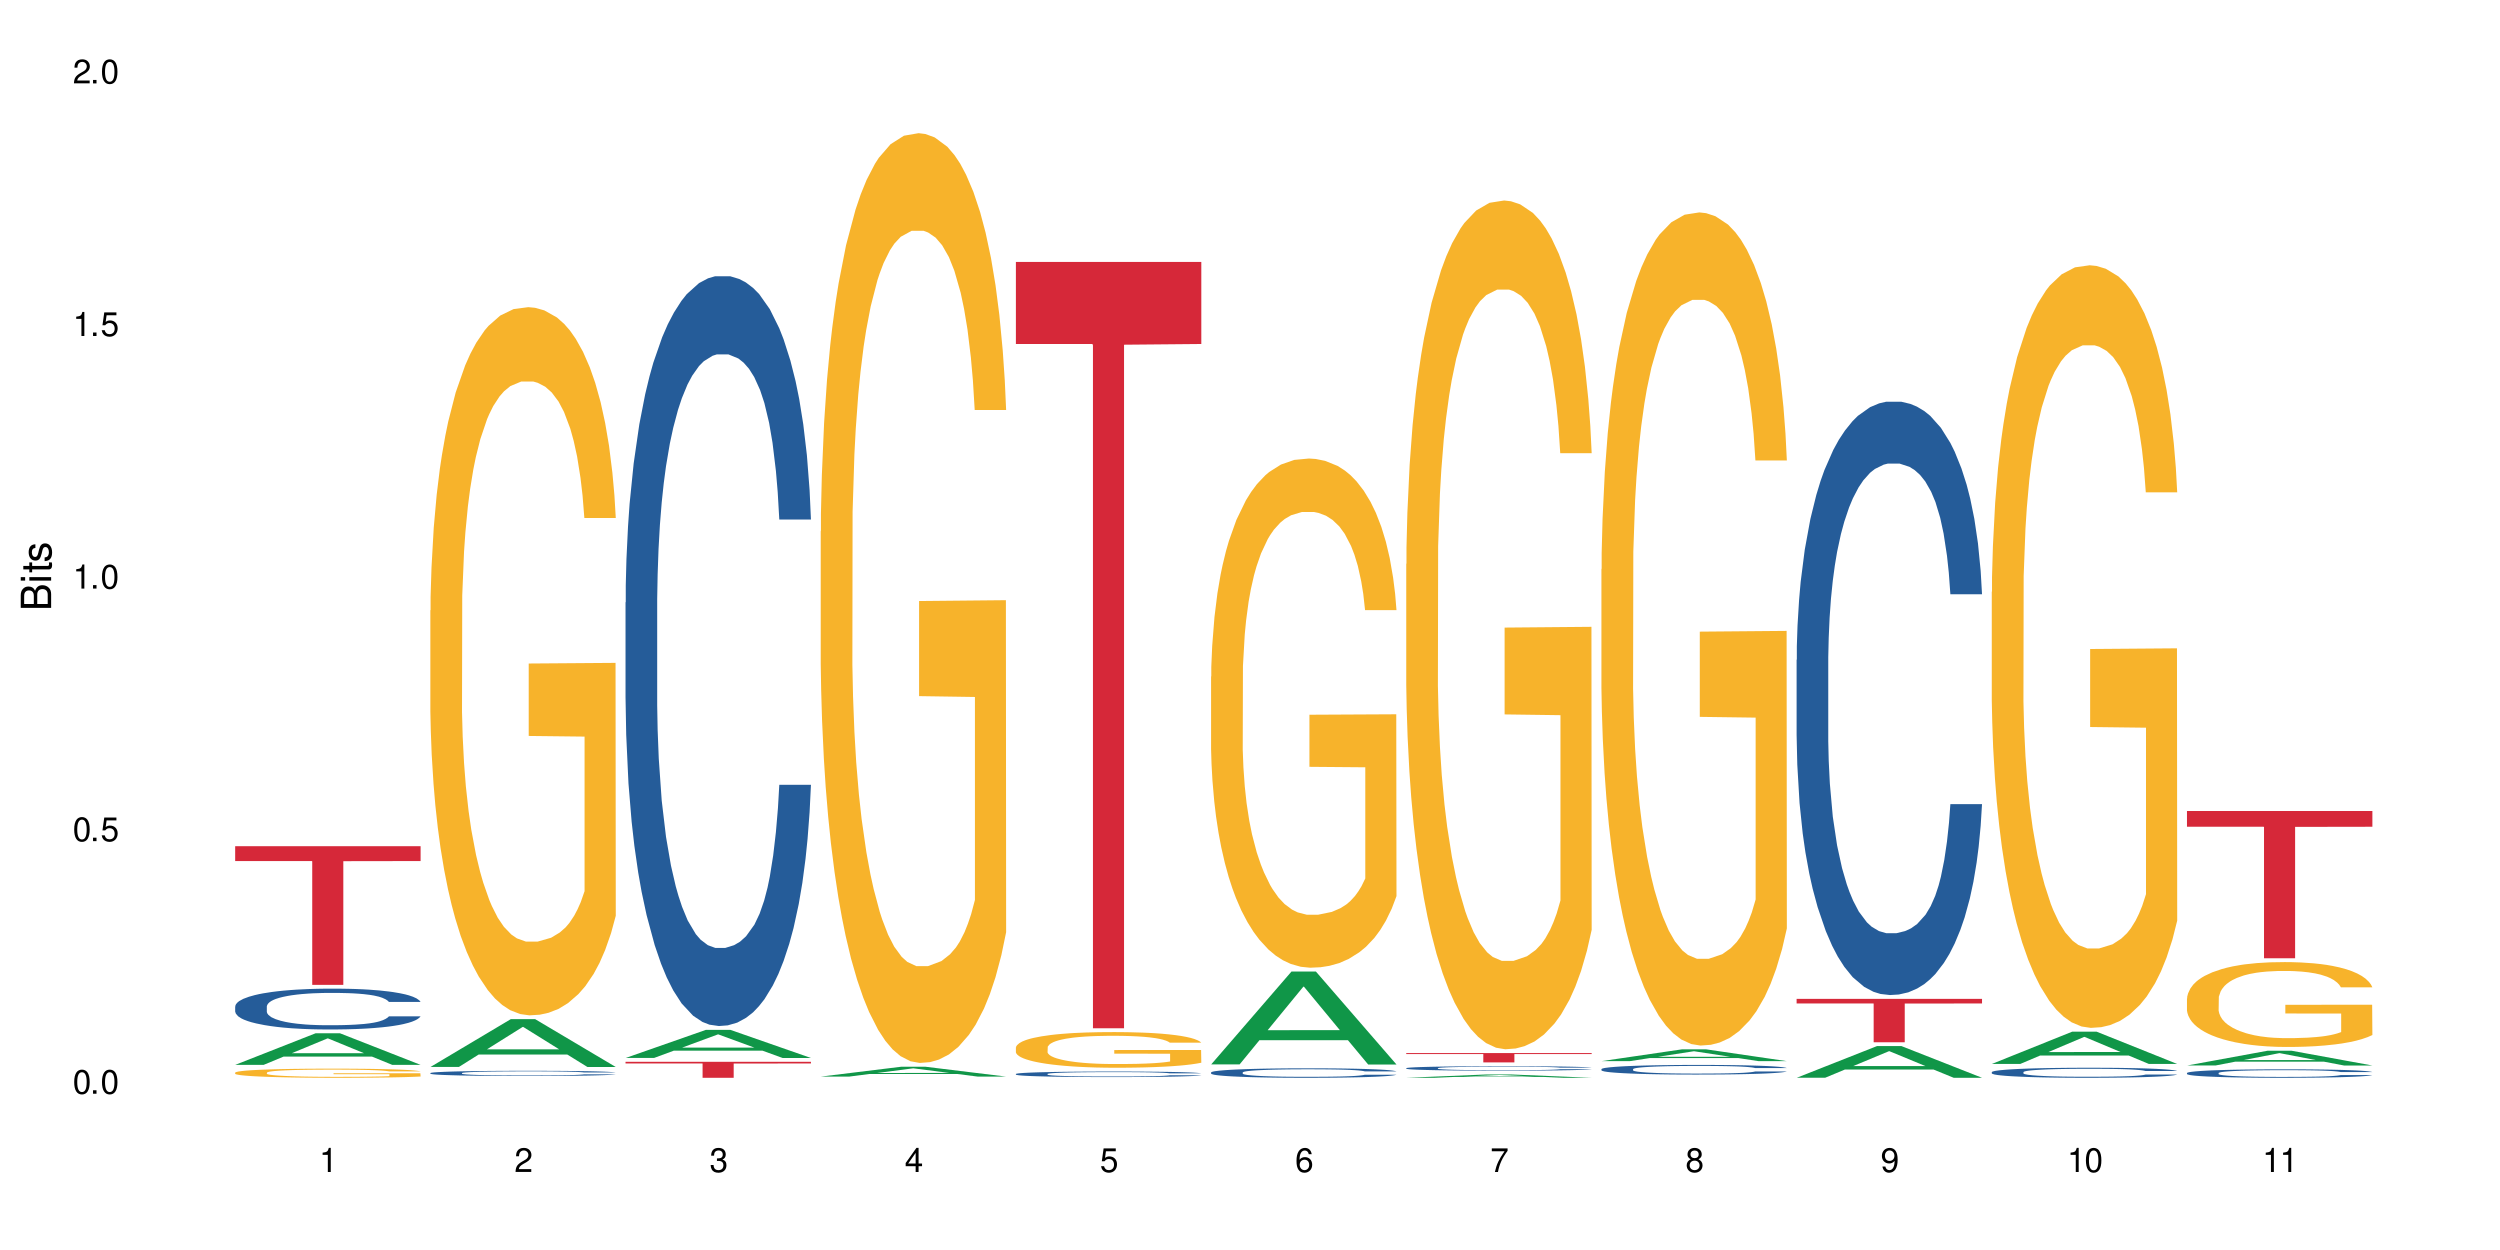 <?xml version="1.0" encoding="UTF-8"?>
<svg xmlns="http://www.w3.org/2000/svg" xmlns:xlink="http://www.w3.org/1999/xlink" width="720" height="360" viewBox="0 0 720 360">
<defs>
<g>
<g id="glyph-0-0">
</g>
<g id="glyph-0-1">
<path d="M 2.641 -6.938 C 2 -6.938 1.422 -6.656 1.078 -6.172 C 0.641 -5.562 0.406 -4.641 0.406 -3.359 C 0.406 -1.016 1.188 0.219 2.641 0.219 C 4.078 0.219 4.859 -1.016 4.859 -3.297 C 4.859 -4.641 4.656 -5.547 4.203 -6.172 C 3.844 -6.656 3.281 -6.938 2.641 -6.938 Z M 2.641 -6.188 C 3.547 -6.188 4 -5.25 4 -3.375 C 4 -1.406 3.562 -0.484 2.625 -0.484 C 1.734 -0.484 1.281 -1.438 1.281 -3.344 C 1.281 -5.25 1.734 -6.188 2.641 -6.188 Z M 2.641 -6.188 "/>
</g>
<g id="glyph-0-2">
<path d="M 1.828 -1 L 0.828 -1 L 0.828 0 L 1.828 0 Z M 1.828 -1 "/>
</g>
<g id="glyph-0-3">
<path d="M 4.562 -6.797 L 1.062 -6.797 L 0.547 -3.094 L 1.328 -3.094 C 1.719 -3.562 2.047 -3.734 2.578 -3.734 C 3.484 -3.734 4.062 -3.109 4.062 -2.094 C 4.062 -1.125 3.484 -0.531 2.578 -0.531 C 1.828 -0.531 1.375 -0.906 1.188 -1.672 L 0.328 -1.672 C 0.453 -1.109 0.547 -0.844 0.75 -0.594 C 1.125 -0.078 1.828 0.219 2.594 0.219 C 3.969 0.219 4.922 -0.781 4.922 -2.219 C 4.922 -3.562 4.031 -4.484 2.719 -4.484 C 2.25 -4.484 1.859 -4.359 1.469 -4.062 L 1.734 -5.969 L 4.562 -5.969 Z M 4.562 -6.797 "/>
</g>
<g id="glyph-0-4">
<path d="M 2.484 -4.938 L 2.484 0 L 3.328 0 L 3.328 -6.938 L 2.766 -6.938 C 2.469 -5.875 2.281 -5.734 0.984 -5.562 L 0.984 -4.938 Z M 2.484 -4.938 "/>
</g>
<g id="glyph-0-5">
<path d="M 4.859 -0.828 L 1.281 -0.828 C 1.359 -1.406 1.672 -1.781 2.5 -2.281 L 3.469 -2.828 C 4.406 -3.344 4.906 -4.062 4.906 -4.906 C 4.906 -5.484 4.672 -6.031 4.266 -6.406 C 3.859 -6.766 3.375 -6.938 2.719 -6.938 C 1.859 -6.938 1.219 -6.625 0.844 -6.031 C 0.609 -5.672 0.5 -5.234 0.484 -4.531 L 1.328 -4.531 C 1.359 -5.016 1.406 -5.281 1.531 -5.516 C 1.75 -5.938 2.188 -6.203 2.703 -6.203 C 3.469 -6.203 4.031 -5.641 4.031 -4.891 C 4.031 -4.344 3.719 -3.859 3.125 -3.516 L 2.234 -3 C 0.812 -2.172 0.406 -1.531 0.328 -0.016 L 4.859 -0.016 Z M 4.859 -0.828 "/>
</g>
<g id="glyph-0-6">
<path d="M 2.125 -3.188 L 2.578 -3.188 C 3.5 -3.188 3.984 -2.766 3.984 -1.922 C 3.984 -1.062 3.469 -0.531 2.594 -0.531 C 1.656 -0.531 1.203 -1 1.156 -2.016 L 0.312 -2.016 C 0.344 -1.453 0.438 -1.094 0.609 -0.781 C 0.953 -0.109 1.625 0.219 2.547 0.219 C 3.953 0.219 4.859 -0.625 4.859 -1.938 C 4.859 -2.828 4.516 -3.297 3.703 -3.594 C 4.344 -3.844 4.656 -4.328 4.656 -5.031 C 4.656 -6.219 3.875 -6.938 2.578 -6.938 C 1.203 -6.938 0.484 -6.172 0.453 -4.703 L 1.297 -4.703 C 1.312 -5.125 1.344 -5.359 1.453 -5.578 C 1.641 -5.969 2.062 -6.203 2.594 -6.203 C 3.344 -6.203 3.797 -5.75 3.797 -5 C 3.797 -4.516 3.609 -4.219 3.25 -4.047 C 3.016 -3.953 2.703 -3.922 2.125 -3.906 Z M 2.125 -3.188 "/>
</g>
<g id="glyph-0-7">
<path d="M 3.141 -1.672 L 3.141 0 L 3.984 0 L 3.984 -1.672 L 4.984 -1.672 L 4.984 -2.438 L 3.984 -2.438 L 3.984 -6.938 L 3.359 -6.938 L 0.266 -2.578 L 0.266 -1.672 Z M 3.141 -2.438 L 1 -2.438 L 3.141 -5.5 Z M 3.141 -2.438 "/>
</g>
<g id="glyph-0-8">
<path d="M 4.781 -5.125 C 4.609 -6.266 3.891 -6.938 2.844 -6.938 C 2.094 -6.938 1.422 -6.578 1.031 -5.953 C 0.594 -5.266 0.406 -4.422 0.406 -3.172 C 0.406 -2 0.578 -1.25 0.984 -0.641 C 1.359 -0.078 1.953 0.219 2.703 0.219 C 3.984 0.219 4.922 -0.75 4.922 -2.094 C 4.922 -3.375 4.062 -4.281 2.844 -4.281 C 2.172 -4.281 1.641 -4.031 1.281 -3.516 C 1.281 -5.234 1.828 -6.188 2.797 -6.188 C 3.391 -6.188 3.797 -5.797 3.938 -5.125 Z M 2.734 -3.531 C 3.547 -3.531 4.062 -2.953 4.062 -2.031 C 4.062 -1.156 3.484 -0.531 2.703 -0.531 C 1.922 -0.531 1.328 -1.188 1.328 -2.078 C 1.328 -2.938 1.906 -3.531 2.734 -3.531 Z M 2.734 -3.531 "/>
</g>
<g id="glyph-0-9">
<path d="M 4.984 -6.797 L 0.438 -6.797 L 0.438 -5.969 L 4.109 -5.969 C 2.5 -3.656 1.828 -2.234 1.328 0 L 2.219 0 C 2.594 -2.172 3.453 -4.047 4.984 -6.094 Z M 4.984 -6.797 "/>
</g>
<g id="glyph-0-10">
<path d="M 3.75 -3.656 C 4.469 -4.094 4.688 -4.438 4.688 -5.078 C 4.688 -6.172 3.844 -6.938 2.641 -6.938 C 1.438 -6.938 0.594 -6.172 0.594 -5.094 C 0.594 -4.438 0.812 -4.094 1.516 -3.656 C 0.734 -3.266 0.359 -2.703 0.359 -1.922 C 0.359 -0.656 1.281 0.219 2.641 0.219 C 3.984 0.219 4.922 -0.656 4.922 -1.922 C 4.922 -2.703 4.531 -3.266 3.75 -3.656 Z M 2.641 -6.188 C 3.359 -6.188 3.812 -5.75 3.812 -5.062 C 3.812 -4.406 3.344 -3.984 2.641 -3.984 C 1.922 -3.984 1.453 -4.406 1.453 -5.078 C 1.453 -5.75 1.922 -6.188 2.641 -6.188 Z M 2.641 -3.266 C 3.484 -3.266 4.062 -2.719 4.062 -1.906 C 4.062 -1.078 3.484 -0.531 2.625 -0.531 C 1.797 -0.531 1.219 -1.094 1.219 -1.906 C 1.219 -2.719 1.781 -3.266 2.641 -3.266 Z M 2.641 -3.266 "/>
</g>
<g id="glyph-0-11">
<path d="M 0.516 -1.578 C 0.672 -0.453 1.406 0.219 2.438 0.219 C 3.188 0.219 3.859 -0.141 4.266 -0.766 C 4.688 -1.453 4.891 -2.297 4.891 -3.547 C 4.891 -4.719 4.703 -5.453 4.312 -6.078 C 3.938 -6.641 3.344 -6.938 2.594 -6.938 C 1.297 -6.938 0.359 -5.969 0.359 -4.625 C 0.359 -3.344 1.234 -2.453 2.453 -2.453 C 3.094 -2.453 3.578 -2.672 4.016 -3.203 C 4 -1.484 3.469 -0.531 2.5 -0.531 C 1.906 -0.531 1.484 -0.906 1.359 -1.578 Z M 2.578 -6.203 C 3.375 -6.203 3.969 -5.531 3.969 -4.641 C 3.969 -3.797 3.391 -3.188 2.547 -3.188 C 1.734 -3.188 1.234 -3.766 1.234 -4.688 C 1.234 -5.562 1.797 -6.203 2.578 -6.203 Z M 2.578 -6.203 "/>
</g>
<g id="glyph-1-0">
</g>
<g id="glyph-1-1">
<path d="M 0 -0.953 L 0 -4.891 C 0 -5.719 -0.234 -6.344 -0.734 -6.797 C -1.188 -7.234 -1.812 -7.469 -2.5 -7.469 C -3.547 -7.469 -4.188 -7 -4.625 -5.875 C -4.984 -6.688 -5.625 -7.094 -6.531 -7.094 C -7.172 -7.094 -7.734 -6.859 -8.141 -6.391 C -8.562 -5.922 -8.75 -5.344 -8.75 -4.5 L -8.75 -0.953 Z M -4.984 -2.062 L -7.766 -2.062 L -7.766 -4.219 C -7.766 -4.844 -7.688 -5.203 -7.453 -5.5 C -7.219 -5.812 -6.859 -5.969 -6.375 -5.969 C -5.891 -5.969 -5.531 -5.812 -5.297 -5.5 C -5.062 -5.203 -4.984 -4.844 -4.984 -4.219 Z M -0.984 -2.062 L -4 -2.062 L -4 -4.781 C -4 -5.766 -3.438 -6.359 -2.484 -6.359 C -1.547 -6.359 -0.984 -5.766 -0.984 -4.781 Z M -0.984 -2.062 "/>
</g>
<g id="glyph-1-2">
<path d="M -6.281 -1.797 L -6.281 -0.797 L 0 -0.797 L 0 -1.797 Z M -8.75 -1.797 L -8.75 -0.797 L -7.484 -0.797 L -7.484 -1.797 Z M -8.75 -1.797 "/>
</g>
<g id="glyph-1-3">
<path d="M -6.281 -3.047 L -6.281 -2.016 L -8.016 -2.016 L -8.016 -1.016 L -6.281 -1.016 L -6.281 -0.172 L -5.469 -0.172 L -5.469 -1.016 L -0.719 -1.016 C -0.078 -1.016 0.281 -1.453 0.281 -2.234 C 0.281 -2.5 0.25 -2.719 0.188 -3.047 L -0.641 -3.047 C -0.609 -2.906 -0.594 -2.766 -0.594 -2.562 C -0.594 -2.141 -0.719 -2.016 -1.156 -2.016 L -5.469 -2.016 L -5.469 -3.047 Z M -6.281 -3.047 "/>
</g>
<g id="glyph-1-4">
<path d="M -4.531 -5.25 C -5.766 -5.25 -6.469 -4.422 -6.469 -2.969 C -6.469 -1.516 -5.719 -0.562 -4.547 -0.562 C -3.562 -0.562 -3.094 -1.062 -2.734 -2.562 L -2.516 -3.484 C -2.344 -4.188 -2.094 -4.469 -1.641 -4.469 C -1.047 -4.469 -0.641 -3.875 -0.641 -3 C -0.641 -2.453 -0.797 -2 -1.062 -1.75 C -1.25 -1.594 -1.422 -1.531 -1.875 -1.469 L -1.875 -0.406 C -0.422 -0.453 0.281 -1.266 0.281 -2.922 C 0.281 -4.5 -0.5 -5.516 -1.719 -5.516 C -2.656 -5.516 -3.172 -4.984 -3.469 -3.734 L -3.703 -2.766 C -3.891 -1.953 -4.156 -1.609 -4.594 -1.609 C -5.188 -1.609 -5.547 -2.125 -5.547 -2.938 C -5.547 -3.75 -5.203 -4.172 -4.531 -4.203 Z M -4.531 -5.25 "/>
</g>
</g>
</defs>
<rect x="-72" y="-36" width="864" height="432" fill="rgb(100%, 100%, 100%)" fill-opacity="1"/>
<path fill-rule="nonzero" fill="rgb(6.275%, 58.824%, 28.235%)" fill-opacity="1" d="M 67.73 306.676 L 67.789 306.664 L 90.895 297.582 L 97.91 297.582 L 121.133 306.684 L 112.973 306.684 L 107.152 304.309 L 81.652 304.309 L 75.945 306.676 L 67.73 306.676 L 84.105 303.324 L 104.816 303.316 L 94.488 299.07 L 94.375 299.062 L 94.262 299.086 L 84.047 303.316 L 84.105 303.324 Z M 67.73 306.676 "/>
<path fill-rule="nonzero" fill="rgb(14.51%, 36.078%, 60%)" fill-opacity="1" d="M 67.73 289.852 L 67.797 289.84 L 67.797 289.582 L 67.992 289.176 L 68.449 288.66 L 68.902 288.305 L 70.074 287.668 L 71.703 287.059 L 73.398 286.586 L 74.633 286.305 L 75.742 286.09 L 78.281 285.691 L 79.91 285.488 L 81.668 285.305 L 83.816 285.125 L 85.379 285.016 L 88.895 284.844 L 91.5 284.77 L 93.52 284.738 L 97.883 284.738 L 100.488 284.781 L 102.375 284.832 L 104.461 284.918 L 106.219 285.016 L 109.281 285.254 L 112.016 285.555 L 113.254 285.727 L 115.207 286.059 L 116.703 286.379 L 117.746 286.66 L 118.918 287.059 L 119.961 287.539 L 120.742 288.09 L 121.133 288.551 L 112.016 288.551 L 111.559 288.121 L 111.039 287.789 L 110.062 287.348 L 109.086 287.035 L 107.715 286.723 L 106.48 286.52 L 104.785 286.316 L 103.289 286.188 L 101.727 286.09 L 100.227 286.027 L 97.363 285.961 L 94.039 285.961 L 92.805 285.984 L 90.262 286.07 L 88.895 286.145 L 86.941 286.293 L 85.574 286.434 L 83.945 286.648 L 82.84 286.832 L 81.473 287.109 L 80.496 287.359 L 79.387 287.711 L 78.738 287.98 L 78.152 288.281 L 77.629 288.637 L 77.238 289.012 L 76.977 289.41 L 76.848 289.797 L 76.848 291.461 L 76.977 291.848 L 77.305 292.301 L 78.152 292.957 L 79.387 293.523 L 80.82 293.977 L 82.188 294.301 L 82.969 294.449 L 84.012 294.621 L 85.641 294.836 L 87.984 295.051 L 89.352 295.137 L 91.438 295.223 L 93.586 295.266 L 96.449 295.266 L 98.988 295.223 L 100.684 295.168 L 102.441 295.082 L 104.852 294.902 L 106.348 294.73 L 107.652 294.523 L 108.629 294.32 L 109.281 294.148 L 110.258 293.816 L 111.039 293.449 L 111.625 293.074 L 112.016 292.707 L 121.133 292.707 L 120.742 293.137 L 120.156 293.559 L 119.57 293.867 L 118.656 294.246 L 117.613 294.578 L 116.117 294.953 L 114.879 295.203 L 113.254 295.469 L 111.754 295.676 L 110.125 295.855 L 107.715 296.07 L 106.152 296.18 L 104.461 296.277 L 102.441 296.363 L 99.902 296.438 L 97.168 296.48 L 94.625 296.492 L 91.891 296.469 L 89.871 296.426 L 87.203 296.328 L 83.883 296.137 L 81.473 295.934 L 79.582 295.727 L 77.957 295.512 L 76.133 295.223 L 73.789 294.75 L 72.355 294.387 L 71.379 294.082 L 70.27 293.664 L 69.488 293.289 L 68.578 292.688 L 67.926 291.926 L 67.73 291.332 Z M 67.73 289.852 "/>
<path fill-rule="nonzero" fill="rgb(96.863%, 70.196%, 16.863%)" fill-opacity="1" d="M 67.73 308.902 L 67.797 308.898 L 67.797 308.852 L 68.055 308.742 L 68.707 308.594 L 69.555 308.473 L 70.465 308.375 L 71.051 308.324 L 72.027 308.254 L 72.875 308.199 L 75.023 308.094 L 77.762 307.992 L 79.258 307.949 L 80.949 307.906 L 83.359 307.863 L 84.469 307.844 L 87.855 307.805 L 91.695 307.781 L 95.93 307.773 L 97.883 307.777 L 100.555 307.785 L 104.199 307.812 L 106.285 307.836 L 107.91 307.863 L 109.605 307.895 L 111.688 307.941 L 113.645 308 L 115.207 308.055 L 116.77 308.129 L 118.07 308.203 L 119.18 308.289 L 120.156 308.391 L 120.742 308.473 L 121.133 308.559 L 112.078 308.559 L 111.559 308.473 L 110.973 308.41 L 109.996 308.328 L 109.02 308.273 L 108.043 308.227 L 106.219 308.164 L 104.656 308.125 L 102.703 308.094 L 100.812 308.07 L 98.664 308.055 L 97.363 308.051 L 93.91 308.051 L 90.785 308.066 L 88.961 308.086 L 87.66 308.105 L 85.836 308.141 L 84.727 308.172 L 84.078 308.191 L 82.125 308.266 L 80.82 308.332 L 80.105 308.379 L 79.191 308.449 L 78.543 308.516 L 77.824 308.609 L 77.434 308.684 L 76.914 308.848 L 76.848 309.277 L 77.043 309.367 L 77.434 309.469 L 77.957 309.555 L 78.738 309.645 L 79.52 309.715 L 80.887 309.809 L 82.059 309.871 L 82.969 309.91 L 84.727 309.977 L 85.445 309.996 L 87.137 310.043 L 88.895 310.074 L 91.047 310.105 L 92.672 310.117 L 95.277 310.129 L 98.598 310.129 L 102.508 310.117 L 104.98 310.098 L 106.676 310.078 L 107.781 310.059 L 109.148 310.035 L 110.125 310.012 L 111.039 309.984 L 112.145 309.941 L 112.145 309.367 L 96.059 309.367 L 96.059 309.098 L 121.066 309.094 L 121.133 310.035 L 119.766 310.098 L 118.07 310.16 L 116.441 310.211 L 114.75 310.25 L 112.34 310.297 L 110.387 310.324 L 107.391 310.359 L 104.656 310.379 L 101.789 310.395 L 99.25 310.402 L 96.254 310.402 L 93.586 310.398 L 90.719 310.383 L 88.441 310.367 L 86.355 310.34 L 84.273 310.309 L 81.668 310.258 L 79.973 310.219 L 78.215 310.168 L 76.457 310.109 L 74.895 310.043 L 73.852 309.992 L 72.812 309.938 L 71.703 309.863 L 70.66 309.781 L 69.879 309.707 L 69.164 309.625 L 68.645 309.543 L 68.121 309.438 L 67.859 309.352 L 67.73 309.277 Z M 67.73 308.902 "/>
<path fill-rule="nonzero" fill="rgb(83.922%, 15.686%, 22.353%)" fill-opacity="1" d="M 67.73 243.707 L 121.133 243.707 L 121.133 247.984 L 98.875 248.02 L 98.875 283.645 L 89.922 283.645 L 89.922 248.059 L 89.793 247.984 L 67.73 247.984 Z M 67.73 243.707 "/>
<path fill-rule="nonzero" fill="rgb(6.275%, 58.824%, 28.235%)" fill-opacity="1" d="M 123.941 307.285 L 124 307.273 L 147.105 293.516 L 154.125 293.516 L 177.344 307.301 L 169.184 307.301 L 163.367 303.699 L 137.863 303.699 L 132.156 307.285 L 123.941 307.285 L 140.316 302.211 L 161.027 302.199 L 150.699 295.766 L 150.586 295.754 L 150.473 295.793 L 140.258 302.199 L 140.316 302.211 Z M 123.941 307.285 "/>
<path fill-rule="nonzero" fill="rgb(14.51%, 36.078%, 60%)" fill-opacity="1" d="M 123.941 309.043 L 124.008 309.039 L 124.008 309.008 L 124.203 308.957 L 124.66 308.891 L 125.113 308.844 L 126.285 308.766 L 127.914 308.688 L 129.609 308.625 L 130.844 308.59 L 131.953 308.562 L 134.492 308.512 L 136.121 308.488 L 137.879 308.465 L 140.027 308.441 L 141.59 308.426 L 145.109 308.406 L 147.711 308.395 L 149.73 308.391 L 154.094 308.391 L 156.699 308.398 L 158.59 308.402 L 160.672 308.414 L 162.43 308.426 L 165.492 308.457 L 168.227 308.496 L 169.465 308.516 L 171.418 308.559 L 172.914 308.602 L 173.957 308.637 L 175.129 308.688 L 176.172 308.746 L 176.953 308.816 L 177.344 308.875 L 168.227 308.875 L 167.77 308.82 L 167.25 308.781 L 166.273 308.723 L 165.297 308.684 L 163.93 308.645 L 162.691 308.617 L 160.996 308.594 L 159.5 308.574 L 157.938 308.562 L 156.438 308.555 L 153.574 308.547 L 150.254 308.547 L 149.016 308.551 L 146.477 308.562 L 145.109 308.57 L 143.152 308.59 L 141.785 308.605 L 140.156 308.633 L 139.051 308.656 L 137.684 308.695 L 136.707 308.727 L 135.598 308.77 L 134.949 308.805 L 134.363 308.844 L 133.84 308.887 L 133.449 308.934 L 133.191 308.984 L 133.059 309.035 L 133.059 309.246 L 133.191 309.297 L 133.516 309.352 L 134.363 309.438 L 135.598 309.508 L 137.031 309.566 L 138.398 309.609 L 139.18 309.625 L 140.223 309.648 L 141.852 309.676 L 144.195 309.703 L 145.562 309.715 L 147.648 309.727 L 149.797 309.73 L 152.66 309.73 L 155.203 309.727 L 156.895 309.719 L 158.652 309.707 L 161.062 309.684 L 162.559 309.664 L 163.863 309.637 L 164.84 309.609 L 165.492 309.59 L 166.469 309.547 L 167.25 309.5 L 167.836 309.453 L 168.227 309.406 L 177.344 309.406 L 176.953 309.461 L 176.367 309.512 L 175.781 309.555 L 174.867 309.602 L 173.828 309.645 L 172.328 309.691 L 171.09 309.723 L 169.465 309.758 L 167.965 309.781 L 166.336 309.805 L 163.93 309.832 L 162.363 309.848 L 160.672 309.859 L 158.652 309.871 L 156.113 309.879 L 153.379 309.887 L 150.84 309.887 L 148.102 309.883 L 146.086 309.879 L 143.414 309.867 L 140.094 309.84 L 137.684 309.816 L 135.793 309.789 L 134.168 309.762 L 132.344 309.727 L 130 309.664 L 128.566 309.617 L 127.59 309.582 L 126.48 309.527 L 125.699 309.48 L 124.789 309.402 L 124.137 309.305 L 123.941 309.23 Z M 123.941 309.043 "/>
<path fill-rule="nonzero" fill="rgb(96.863%, 70.196%, 16.863%)" fill-opacity="1" d="M 123.941 175.82 L 124.008 175.633 L 124.008 171.906 L 124.27 163.523 L 124.918 151.977 L 125.766 142.477 L 126.676 135.027 L 127.266 131.113 L 128.242 125.527 L 129.086 121.43 L 131.234 113.047 L 133.973 105.223 L 135.469 101.871 L 137.164 98.703 L 139.57 95.164 L 140.68 93.863 L 144.066 90.883 L 147.906 89.02 L 152.141 88.461 L 154.094 88.645 L 156.766 89.391 L 160.41 91.441 L 162.496 93.305 L 164.125 95.164 L 165.816 97.586 L 167.902 101.312 L 169.855 105.781 L 171.418 110.254 L 172.98 115.84 L 174.281 121.801 L 175.391 128.32 L 176.367 136.145 L 176.953 142.664 L 177.344 149.184 L 168.293 149.184 L 167.77 142.664 L 167.184 137.633 L 166.207 131.488 L 165.23 127.016 L 164.254 123.477 L 162.43 118.637 L 160.867 115.656 L 158.914 113.047 L 157.023 111.371 L 154.875 110.254 L 153.574 109.879 L 150.121 109.879 L 146.996 111.184 L 145.172 112.676 L 143.871 114.164 L 142.047 116.957 L 140.941 119.195 L 140.289 120.684 L 138.336 126.457 L 137.031 131.672 L 136.316 135.211 L 135.402 140.801 L 134.754 145.828 L 134.035 153.281 L 133.645 158.867 L 133.125 171.535 L 133.059 205.062 L 133.254 212.141 L 133.645 219.777 L 134.168 226.484 L 134.949 233.562 L 135.73 238.961 L 137.098 246.227 L 138.27 251.07 L 139.18 254.238 L 140.941 259.266 L 141.656 260.941 L 143.348 264.297 L 145.109 266.902 L 147.258 269.137 L 148.883 270.254 L 151.488 271.188 L 154.812 271.188 L 158.719 270.07 L 161.191 268.578 L 162.887 267.09 L 163.992 265.785 L 165.359 263.734 L 166.336 261.875 L 167.25 259.824 L 168.355 256.656 L 168.355 212.141 L 152.27 211.953 L 152.27 191.094 L 177.277 190.906 L 177.344 263.734 L 175.977 268.766 L 174.281 273.609 L 172.656 277.332 L 170.961 280.5 L 168.551 284.039 L 166.598 286.273 L 163.602 288.883 L 160.867 290.559 L 158 291.676 L 155.461 292.234 L 152.465 292.422 L 149.797 292.047 L 146.93 290.93 L 144.652 289.441 L 142.566 287.578 L 140.484 285.156 L 137.879 281.246 L 136.188 278.078 L 134.426 274.168 L 132.668 269.512 L 131.105 264.48 L 130.062 260.57 L 129.023 256.098 L 127.914 250.512 L 126.871 244.18 L 126.09 238.402 L 125.375 231.883 L 124.855 225.738 L 124.332 217.355 L 124.074 210.652 L 123.941 204.875 Z M 123.941 175.82 "/>
<path fill-rule="nonzero" fill="rgb(6.275%, 58.824%, 28.235%)" fill-opacity="1" d="M 180.152 304.691 L 180.211 304.688 L 203.316 296.594 L 210.336 296.594 L 233.555 304.699 L 225.395 304.699 L 219.578 302.586 L 194.074 302.586 L 188.371 304.691 L 180.152 304.691 L 196.527 301.711 L 217.238 301.703 L 206.91 297.918 L 206.797 297.91 L 206.684 297.934 L 196.473 301.703 L 196.527 301.711 Z M 180.152 304.691 "/>
<path fill-rule="nonzero" fill="rgb(14.51%, 36.078%, 60%)" fill-opacity="1" d="M 180.152 173.516 L 180.219 173.32 L 180.219 168.582 L 180.414 161.082 L 180.871 151.605 L 181.324 145.094 L 182.5 133.449 L 184.125 122.195 L 185.82 113.512 L 187.059 108.379 L 188.164 104.434 L 190.703 97.129 L 192.332 93.379 L 194.09 90.023 L 196.238 86.668 L 197.801 84.695 L 201.32 81.535 L 203.922 80.152 L 205.941 79.562 L 210.305 79.562 L 212.91 80.352 L 214.801 81.34 L 216.883 82.918 L 218.641 84.695 L 221.703 89.035 L 224.438 94.562 L 225.676 97.723 L 227.629 103.84 L 229.125 109.762 L 230.168 114.895 L 231.34 122.195 L 232.383 131.078 L 233.164 141.145 L 233.555 149.633 L 224.438 149.633 L 223.98 141.738 L 223.461 135.617 L 222.484 127.527 L 221.508 121.801 L 220.141 116.078 L 218.902 112.328 L 217.207 108.578 L 215.711 106.207 L 214.148 104.434 L 212.648 103.246 L 209.785 102.062 L 206.465 102.062 L 205.227 102.457 L 202.688 104.039 L 201.32 105.418 L 199.363 108.184 L 197.996 110.75 L 196.371 114.695 L 195.262 118.051 L 193.895 123.184 L 192.918 127.723 L 191.812 134.238 L 191.16 139.172 L 190.574 144.699 L 190.051 151.211 L 189.66 158.121 L 189.402 165.426 L 189.27 172.531 L 189.27 203.125 L 189.402 210.23 L 189.727 218.52 L 190.574 230.562 L 191.812 241.023 L 193.242 249.312 L 194.609 255.234 L 195.395 257.996 L 196.434 261.156 L 198.062 265.105 L 200.406 269.051 L 201.773 270.629 L 203.859 272.211 L 206.008 273 L 208.875 273 L 211.414 272.211 L 213.105 271.223 L 214.863 269.645 L 217.273 266.289 L 218.773 263.129 L 220.074 259.379 L 221.051 255.629 L 221.703 252.473 L 222.68 246.352 L 223.461 239.641 L 224.047 232.734 L 224.438 226.02 L 233.555 226.02 L 233.164 233.918 L 232.578 241.613 L 231.992 247.34 L 231.082 254.246 L 230.039 260.367 L 228.539 267.273 L 227.305 271.816 L 225.676 276.75 L 224.176 280.5 L 222.551 283.855 L 220.141 287.805 L 218.578 289.777 L 216.883 291.555 L 214.863 293.133 L 212.324 294.516 L 209.59 295.305 L 207.051 295.5 L 204.316 295.105 L 202.297 294.316 L 199.625 292.539 L 196.305 288.988 L 193.895 285.238 L 192.008 281.488 L 190.379 277.539 L 188.555 272.211 L 186.211 263.523 L 184.777 256.812 L 183.801 251.285 L 182.695 243.59 L 181.914 236.68 L 181 225.625 L 180.348 211.613 L 180.152 200.758 Z M 180.152 173.516 "/>
<path fill-rule="nonzero" fill="rgb(83.922%, 15.686%, 22.353%)" fill-opacity="1" d="M 180.152 305.793 L 233.555 305.793 L 233.555 306.285 L 211.301 306.293 L 211.301 310.402 L 202.344 310.402 L 202.344 306.297 L 202.215 306.285 L 180.152 306.285 Z M 180.152 305.793 "/>
<path fill-rule="nonzero" fill="rgb(6.275%, 58.824%, 28.235%)" fill-opacity="1" d="M 236.367 310.059 L 236.422 310.055 L 259.527 307.223 L 266.547 307.223 L 289.766 310.062 L 281.609 310.062 L 275.789 309.32 L 250.285 309.32 L 244.582 310.059 L 236.367 310.059 L 252.738 309.016 L 273.449 309.012 L 263.121 307.688 L 263.008 307.684 L 262.895 307.691 L 252.684 309.012 L 252.738 309.016 Z M 236.367 310.059 "/>
<path fill-rule="nonzero" fill="rgb(96.863%, 70.196%, 16.863%)" fill-opacity="1" d="M 236.367 153.043 L 236.43 152.801 L 236.43 147.91 L 236.691 136.902 L 237.344 121.742 L 238.188 109.27 L 239.102 99.488 L 239.688 94.352 L 240.664 87.016 L 241.512 81.637 L 243.66 70.633 L 246.395 60.359 L 247.891 55.957 L 249.586 51.801 L 251.996 47.156 L 253.102 45.441 L 256.488 41.531 L 260.332 39.086 L 264.562 38.352 L 266.516 38.598 L 269.188 39.574 L 272.836 42.266 L 274.918 44.711 L 276.547 47.156 L 278.238 50.336 L 280.324 55.227 L 282.277 61.094 L 283.84 66.965 L 285.402 74.301 L 286.707 82.125 L 287.812 90.684 L 288.789 100.957 L 289.375 109.516 L 289.766 118.074 L 280.715 118.074 L 280.191 109.516 L 279.605 102.91 L 278.629 94.844 L 277.652 88.973 L 276.676 84.328 L 274.852 77.969 L 273.289 74.055 L 271.336 70.633 L 269.449 68.43 L 267.301 66.965 L 265.996 66.473 L 262.543 66.473 L 259.418 68.188 L 257.594 70.145 L 256.293 72.098 L 254.469 75.766 L 253.363 78.703 L 252.711 80.656 L 250.758 88.238 L 249.457 95.086 L 248.738 99.734 L 247.828 107.07 L 247.176 113.672 L 246.461 123.453 L 246.07 130.789 L 245.547 147.418 L 245.484 191.438 L 245.68 200.73 L 246.07 210.758 L 246.59 219.562 L 247.371 228.855 L 248.152 235.945 L 249.52 245.484 L 250.691 251.84 L 251.605 256 L 253.363 262.602 L 254.078 264.801 L 255.773 269.203 L 257.531 272.629 L 259.68 275.562 L 261.309 277.031 L 263.914 278.254 L 267.234 278.254 L 271.141 276.785 L 273.617 274.828 L 275.309 272.871 L 276.418 271.16 L 277.785 268.469 L 278.762 266.023 L 279.672 263.336 L 280.781 259.176 L 280.781 200.73 L 264.695 200.484 L 264.695 173.098 L 289.699 172.852 L 289.766 268.469 L 288.398 275.074 L 286.707 281.43 L 285.078 286.32 L 283.383 290.48 L 280.977 295.125 L 279.02 298.059 L 276.023 301.484 L 273.289 303.684 L 270.426 305.152 L 267.887 305.887 L 264.891 306.129 L 262.219 305.641 L 259.355 304.176 L 257.074 302.219 L 254.992 299.773 L 252.906 296.594 L 250.301 291.457 L 248.609 287.301 L 246.852 282.164 L 245.094 276.051 L 243.527 269.449 L 242.488 264.312 L 241.445 258.445 L 240.34 251.109 L 239.297 242.793 L 238.516 235.211 L 237.797 226.652 L 237.277 218.582 L 236.758 207.578 L 236.496 198.773 L 236.367 191.195 Z M 236.367 153.043 "/>
<path fill-rule="nonzero" fill="rgb(14.51%, 36.078%, 60%)" fill-opacity="1" d="M 292.578 309.297 L 292.641 309.297 L 292.641 309.262 L 292.836 309.207 L 293.293 309.137 L 293.75 309.086 L 294.922 309 L 296.551 308.918 L 298.242 308.855 L 299.48 308.816 L 300.586 308.789 L 303.125 308.734 L 304.754 308.707 L 306.512 308.68 L 308.664 308.656 L 310.227 308.641 L 313.742 308.617 L 316.348 308.609 L 318.367 308.605 L 322.73 308.605 L 325.332 308.609 L 327.223 308.617 L 329.305 308.629 L 331.066 308.641 L 334.125 308.672 L 336.859 308.715 L 338.098 308.738 L 340.051 308.781 L 341.551 308.828 L 342.59 308.863 L 343.762 308.918 L 344.805 308.984 L 345.586 309.059 L 345.977 309.121 L 336.859 309.121 L 336.406 309.062 L 335.883 309.016 L 334.906 308.957 L 333.93 308.914 L 332.562 308.875 L 331.324 308.844 L 329.633 308.816 L 328.133 308.801 L 326.57 308.789 L 325.074 308.777 L 322.207 308.77 L 318.887 308.77 L 317.648 308.773 L 315.109 308.785 L 313.742 308.793 L 311.789 308.816 L 310.422 308.832 L 308.793 308.863 L 307.684 308.887 L 306.316 308.926 L 305.34 308.961 L 304.234 309.008 L 303.582 309.043 L 302.996 309.086 L 302.477 309.133 L 302.086 309.184 L 301.824 309.238 L 301.695 309.289 L 301.695 309.516 L 301.824 309.566 L 302.148 309.629 L 302.996 309.719 L 304.234 309.797 L 305.668 309.855 L 307.035 309.898 L 307.816 309.922 L 308.859 309.945 L 310.484 309.973 L 312.832 310.004 L 314.199 310.012 L 316.281 310.023 L 318.43 310.031 L 321.297 310.031 L 323.836 310.023 L 325.527 310.02 L 327.289 310.008 L 329.695 309.98 L 331.195 309.957 L 332.496 309.93 L 333.473 309.902 L 334.125 309.879 L 335.102 309.836 L 335.883 309.785 L 336.469 309.734 L 336.859 309.684 L 345.977 309.684 L 345.586 309.742 L 345 309.801 L 344.414 309.84 L 343.504 309.895 L 342.461 309.938 L 340.965 309.988 L 339.727 310.023 L 338.098 310.059 L 336.602 310.086 L 334.973 310.109 L 332.562 310.141 L 331 310.156 L 329.305 310.168 L 327.289 310.18 L 324.746 310.191 L 322.012 310.195 L 316.738 310.195 L 314.719 310.188 L 312.047 310.176 L 308.727 310.148 L 306.316 310.121 L 304.43 310.094 L 302.801 310.066 L 300.977 310.023 L 298.633 309.961 L 297.199 309.91 L 296.223 309.871 L 295.117 309.812 L 294.336 309.762 L 293.422 309.68 L 292.773 309.578 L 292.578 309.5 Z M 292.578 309.297 "/>
<path fill-rule="nonzero" fill="rgb(96.863%, 70.196%, 16.863%)" fill-opacity="1" d="M 292.578 301.641 L 292.641 301.629 L 292.641 301.441 L 292.902 301.02 L 293.555 300.438 L 294.398 299.961 L 295.312 299.586 L 295.898 299.387 L 296.875 299.105 L 297.723 298.902 L 299.871 298.48 L 302.605 298.086 L 304.105 297.914 L 305.797 297.758 L 308.207 297.578 L 309.312 297.512 L 312.699 297.363 L 316.543 297.27 L 320.773 297.242 L 322.73 297.25 L 325.398 297.289 L 329.047 297.391 L 331.129 297.484 L 332.758 297.578 L 334.449 297.699 L 336.535 297.887 L 338.488 298.113 L 340.051 298.336 L 341.613 298.621 L 342.918 298.918 L 344.023 299.246 L 345 299.641 L 345.586 299.969 L 345.977 300.297 L 336.926 300.297 L 336.406 299.969 L 335.82 299.715 L 334.84 299.406 L 333.863 299.184 L 332.887 299.004 L 331.066 298.762 L 329.5 298.609 L 327.547 298.48 L 325.66 298.395 L 323.512 298.336 L 322.207 298.32 L 318.758 298.32 L 315.629 298.383 L 313.809 298.461 L 312.504 298.535 L 310.68 298.676 L 309.574 298.789 L 308.922 298.863 L 306.969 299.152 L 305.668 299.418 L 304.949 299.594 L 304.039 299.875 L 303.387 300.129 L 302.672 300.504 L 302.281 300.785 L 301.758 301.422 L 301.695 303.113 L 301.891 303.469 L 302.281 303.852 L 302.801 304.191 L 303.582 304.547 L 304.363 304.82 L 305.73 305.184 L 306.902 305.43 L 307.816 305.59 L 309.574 305.84 L 310.289 305.926 L 311.984 306.094 L 313.742 306.227 L 315.891 306.34 L 317.52 306.395 L 320.125 306.441 L 323.445 306.441 L 327.352 306.387 L 329.828 306.312 L 331.52 306.234 L 332.629 306.172 L 333.996 306.066 L 334.973 305.973 L 335.883 305.871 L 336.992 305.711 L 336.992 303.469 L 320.906 303.461 L 320.906 302.41 L 345.914 302.398 L 345.977 306.066 L 344.609 306.32 L 342.918 306.562 L 341.289 306.75 L 339.598 306.91 L 337.188 307.09 L 335.234 307.203 L 332.238 307.332 L 329.5 307.418 L 326.637 307.473 L 324.098 307.5 L 321.102 307.512 L 318.43 307.492 L 315.566 307.438 L 313.285 307.359 L 311.203 307.266 L 309.117 307.145 L 306.512 306.949 L 304.82 306.789 L 303.062 306.594 L 301.305 306.359 L 299.742 306.105 L 298.699 305.906 L 297.656 305.684 L 296.551 305.402 L 295.508 305.082 L 294.727 304.793 L 294.008 304.461 L 293.488 304.152 L 292.969 303.73 L 292.707 303.395 L 292.578 303.102 Z M 292.578 301.641 "/>
<path fill-rule="nonzero" fill="rgb(83.922%, 15.686%, 22.353%)" fill-opacity="1" d="M 292.578 75.445 L 345.977 75.445 L 345.977 99.07 L 323.723 99.277 L 323.723 296.148 L 314.77 296.148 L 314.77 99.484 L 314.637 99.07 L 292.578 99.07 Z M 292.578 75.445 "/>
<path fill-rule="nonzero" fill="rgb(6.275%, 58.824%, 28.235%)" fill-opacity="1" d="M 348.789 306.555 L 348.844 306.527 L 371.953 279.793 L 378.969 279.793 L 402.188 306.578 L 394.031 306.578 L 388.211 299.586 L 362.711 299.586 L 357.004 306.555 L 348.789 306.555 L 365.164 296.695 L 385.871 296.672 L 375.547 284.172 L 375.434 284.145 L 375.316 284.219 L 365.105 296.672 L 365.164 296.695 Z M 348.789 306.555 "/>
<path fill-rule="nonzero" fill="rgb(14.51%, 36.078%, 60%)" fill-opacity="1" d="M 348.789 308.859 L 348.852 308.859 L 348.852 308.797 L 349.051 308.703 L 349.504 308.582 L 349.961 308.5 L 351.133 308.355 L 352.762 308.211 L 354.453 308.102 L 355.691 308.035 L 356.797 307.988 L 359.34 307.895 L 360.965 307.848 L 362.727 307.805 L 364.875 307.762 L 366.438 307.738 L 369.953 307.695 L 372.559 307.68 L 374.578 307.672 L 378.941 307.672 L 381.547 307.684 L 383.434 307.695 L 385.52 307.715 L 387.277 307.738 L 390.336 307.793 L 393.07 307.863 L 394.309 307.902 L 396.262 307.98 L 397.762 308.055 L 398.805 308.117 L 399.977 308.211 L 401.016 308.324 L 401.797 308.449 L 402.188 308.559 L 393.07 308.559 L 392.617 308.457 L 392.094 308.383 L 391.117 308.277 L 390.141 308.207 L 388.773 308.133 L 387.535 308.086 L 385.844 308.039 L 384.344 308.008 L 382.781 307.988 L 381.285 307.973 L 378.418 307.957 L 375.098 307.957 L 373.859 307.961 L 371.32 307.98 L 369.953 308 L 368 308.035 L 366.633 308.066 L 365.004 308.117 L 363.898 308.16 L 362.531 308.223 L 361.551 308.281 L 360.445 308.363 L 359.793 308.426 L 359.207 308.496 L 358.688 308.578 L 358.297 308.664 L 358.035 308.758 L 357.906 308.848 L 357.906 309.234 L 358.035 309.324 L 358.363 309.43 L 359.207 309.582 L 360.445 309.715 L 361.879 309.82 L 363.246 309.895 L 364.027 309.93 L 365.07 309.969 L 366.695 310.02 L 369.043 310.07 L 370.41 310.09 L 372.492 310.109 L 374.641 310.117 L 377.508 310.117 L 380.047 310.109 L 381.742 310.098 L 383.5 310.078 L 385.91 310.035 L 387.406 309.996 L 388.707 309.945 L 389.688 309.898 L 390.336 309.859 L 391.312 309.781 L 392.094 309.695 L 392.68 309.609 L 393.07 309.523 L 402.188 309.523 L 401.797 309.625 L 401.211 309.723 L 400.625 309.793 L 399.715 309.883 L 398.672 309.961 L 397.176 310.047 L 395.938 310.105 L 394.309 310.168 L 392.812 310.215 L 391.184 310.258 L 388.773 310.305 L 387.211 310.332 L 385.52 310.355 L 383.5 310.375 L 380.961 310.391 L 378.223 310.402 L 375.684 310.402 L 372.949 310.398 L 370.93 310.391 L 368.262 310.367 L 364.938 310.32 L 362.531 310.273 L 360.641 310.227 L 359.012 310.176 L 357.188 310.109 L 354.844 310 L 353.41 309.914 L 352.434 309.844 L 351.328 309.746 L 350.547 309.66 L 349.637 309.52 L 348.984 309.344 L 348.789 309.207 Z M 348.789 308.859 "/>
<path fill-rule="nonzero" fill="rgb(96.863%, 70.196%, 16.863%)" fill-opacity="1" d="M 348.789 194.863 L 348.852 194.73 L 348.852 192.051 L 349.113 186.023 L 349.766 177.723 L 350.613 170.891 L 351.523 165.535 L 352.109 162.723 L 353.086 158.703 L 353.934 155.758 L 356.082 149.73 L 358.816 144.105 L 360.316 141.695 L 362.008 139.418 L 364.418 136.875 L 365.523 135.938 L 368.91 133.793 L 372.754 132.453 L 376.988 132.051 L 378.941 132.188 L 381.609 132.723 L 385.258 134.195 L 387.34 135.535 L 388.969 136.875 L 390.664 138.613 L 392.746 141.293 L 394.699 144.508 L 396.262 147.723 L 397.824 151.738 L 399.129 156.023 L 400.234 160.711 L 401.211 166.336 L 401.797 171.023 L 402.188 175.711 L 393.137 175.711 L 392.617 171.023 L 392.031 167.41 L 391.055 162.988 L 390.078 159.773 L 389.098 157.23 L 387.277 153.746 L 385.715 151.605 L 383.758 149.73 L 381.871 148.523 L 379.723 147.723 L 378.418 147.453 L 374.969 147.453 L 371.844 148.391 L 370.02 149.461 L 368.715 150.535 L 366.891 152.543 L 365.785 154.148 L 365.133 155.223 L 363.18 159.371 L 361.879 163.121 L 361.16 165.668 L 360.25 169.684 L 359.598 173.301 L 358.883 178.66 L 358.492 182.676 L 357.969 191.781 L 357.906 215.891 L 358.102 220.98 L 358.492 226.469 L 359.012 231.293 L 359.793 236.379 L 360.574 240.266 L 361.941 245.488 L 363.117 248.969 L 364.027 251.246 L 365.785 254.863 L 366.5 256.066 L 368.195 258.48 L 369.953 260.355 L 372.102 261.961 L 373.73 262.766 L 376.336 263.434 L 379.656 263.434 L 383.562 262.629 L 386.039 261.559 L 387.73 260.488 L 388.84 259.551 L 390.207 258.078 L 391.184 256.738 L 392.094 255.266 L 393.203 252.988 L 393.203 220.98 L 377.117 220.844 L 377.117 205.844 L 402.125 205.711 L 402.188 258.078 L 400.82 261.691 L 399.129 265.176 L 397.5 267.852 L 395.809 270.129 L 393.398 272.676 L 391.445 274.281 L 388.449 276.156 L 385.715 277.363 L 382.848 278.164 L 380.309 278.566 L 377.312 278.703 L 374.641 278.434 L 371.777 277.629 L 369.496 276.559 L 367.414 275.219 L 365.328 273.477 L 362.727 270.664 L 361.031 268.391 L 359.273 265.578 L 357.516 262.23 L 355.953 258.613 L 354.91 255.801 L 353.867 252.586 L 352.762 248.566 L 351.719 244.016 L 350.938 239.863 L 350.223 235.176 L 349.699 230.754 L 349.18 224.73 L 348.918 219.906 L 348.789 215.758 Z M 348.789 194.863 "/>
<path fill-rule="nonzero" fill="rgb(6.275%, 58.824%, 28.235%)" fill-opacity="1" d="M 405 310.402 L 405.059 310.402 L 428.164 309.441 L 435.18 309.441 L 458.402 310.402 L 450.242 310.402 L 444.422 310.152 L 418.922 310.152 L 413.215 310.402 L 405 310.402 L 421.375 310.051 L 442.082 310.047 L 431.758 309.598 L 431.645 309.598 L 431.527 309.602 L 421.316 310.047 L 421.375 310.051 Z M 405 310.402 "/>
<path fill-rule="nonzero" fill="rgb(14.51%, 36.078%, 60%)" fill-opacity="1" d="M 405 307.629 L 405.066 307.625 L 405.066 307.598 L 405.262 307.555 L 405.715 307.5 L 406.172 307.461 L 407.344 307.391 L 408.973 307.324 L 410.664 307.273 L 411.902 307.242 L 413.012 307.219 L 415.551 307.176 L 417.18 307.152 L 418.938 307.133 L 421.086 307.113 L 422.648 307.102 L 426.164 307.082 L 428.77 307.074 L 430.789 307.07 L 435.152 307.07 L 437.758 307.078 L 439.645 307.082 L 441.73 307.094 L 443.488 307.102 L 446.547 307.129 L 449.285 307.16 L 450.52 307.18 L 452.473 307.215 L 453.973 307.25 L 455.016 307.281 L 456.188 307.324 L 457.227 307.379 L 458.012 307.438 L 458.402 307.488 L 449.285 307.488 L 448.828 307.441 L 448.309 307.402 L 447.328 307.355 L 446.352 307.32 L 444.984 307.289 L 443.746 307.266 L 442.055 307.242 L 440.559 307.23 L 438.992 307.219 L 437.496 307.211 L 434.629 307.207 L 430.07 307.207 L 427.531 307.219 L 426.164 307.227 L 424.211 307.242 L 422.844 307.258 L 421.215 307.281 L 420.109 307.301 L 418.742 307.332 L 417.766 307.355 L 416.656 307.395 L 416.004 307.426 L 415.418 307.457 L 414.898 307.496 L 414.508 307.535 L 414.246 307.582 L 414.117 307.621 L 414.117 307.805 L 414.246 307.844 L 414.574 307.895 L 415.418 307.965 L 416.656 308.027 L 418.09 308.078 L 419.457 308.113 L 420.238 308.129 L 421.281 308.148 L 422.91 308.168 L 425.254 308.191 L 426.621 308.203 L 428.703 308.211 L 430.855 308.215 L 433.719 308.215 L 436.258 308.211 L 437.953 308.207 L 439.711 308.195 L 442.121 308.176 L 443.617 308.156 L 444.922 308.137 L 445.898 308.113 L 446.547 308.094 L 447.523 308.059 L 448.309 308.02 L 448.895 307.977 L 449.285 307.938 L 458.402 307.938 L 458.012 307.984 L 457.426 308.031 L 456.836 308.066 L 455.926 308.105 L 454.883 308.141 L 453.387 308.184 L 452.148 308.211 L 450.52 308.238 L 449.023 308.262 L 447.395 308.281 L 444.984 308.305 L 443.422 308.316 L 441.73 308.328 L 439.711 308.336 L 437.172 308.344 L 434.434 308.348 L 431.895 308.352 L 429.16 308.348 L 427.141 308.344 L 424.473 308.332 L 421.148 308.312 L 418.742 308.289 L 416.852 308.266 L 415.223 308.242 L 413.402 308.211 L 411.055 308.16 L 409.625 308.121 L 408.648 308.09 L 407.539 308.043 L 406.758 308 L 405.848 307.938 L 405.195 307.852 L 405 307.789 Z M 405 307.629 "/>
<path fill-rule="nonzero" fill="rgb(96.863%, 70.196%, 16.863%)" fill-opacity="1" d="M 405 162.441 L 405.066 162.215 L 405.066 157.75 L 405.324 147.707 L 405.977 133.863 L 406.824 122.48 L 407.734 113.551 L 408.32 108.863 L 409.297 102.164 L 410.145 97.254 L 412.293 87.207 L 415.027 77.832 L 416.527 73.812 L 418.219 70.02 L 420.629 65.777 L 421.738 64.215 L 425.121 60.641 L 428.965 58.41 L 433.199 57.742 L 435.152 57.965 L 437.82 58.855 L 441.469 61.312 L 443.551 63.543 L 445.18 65.777 L 446.875 68.68 L 448.957 73.145 L 450.91 78.5 L 452.473 83.859 L 454.039 90.555 L 455.34 97.699 L 456.445 105.512 L 457.426 114.891 L 458.012 122.703 L 458.402 130.516 L 449.348 130.516 L 448.828 122.703 L 448.242 116.676 L 447.266 109.309 L 446.289 103.949 L 445.312 99.711 L 443.488 93.906 L 441.926 90.332 L 439.973 87.207 L 438.082 85.199 L 435.934 83.859 L 434.629 83.414 L 431.18 83.414 L 428.055 84.977 L 426.23 86.762 L 424.926 88.547 L 423.105 91.895 L 421.996 94.574 L 421.348 96.359 L 419.391 103.281 L 418.09 109.531 L 417.375 113.773 L 416.461 120.469 L 415.809 126.5 L 415.094 135.426 L 414.703 142.125 L 414.184 157.305 L 414.117 197.488 L 414.312 205.973 L 414.703 215.125 L 415.223 223.16 L 416.004 231.645 L 416.785 238.117 L 418.156 246.824 L 419.328 252.629 L 420.238 256.422 L 421.996 262.449 L 422.715 264.461 L 424.406 268.477 L 426.164 271.605 L 428.312 274.281 L 429.941 275.621 L 432.547 276.738 L 435.867 276.738 L 439.777 275.398 L 442.25 273.613 L 443.945 271.828 L 445.051 270.266 L 446.418 267.809 L 447.395 265.578 L 448.309 263.121 L 449.414 259.324 L 449.414 205.973 L 433.328 205.75 L 433.328 180.746 L 458.336 180.523 L 458.402 267.809 L 457.031 273.836 L 455.34 279.641 L 453.711 284.105 L 452.02 287.898 L 449.609 292.141 L 447.656 294.82 L 444.66 297.945 L 441.926 299.957 L 439.059 301.293 L 436.52 301.965 L 433.523 302.188 L 430.855 301.742 L 427.988 300.402 L 425.707 298.617 L 423.625 296.383 L 421.543 293.48 L 418.938 288.793 L 417.242 285 L 415.484 280.309 L 413.727 274.73 L 412.164 268.703 L 411.121 264.012 L 410.078 258.656 L 408.973 251.957 L 407.93 244.367 L 407.148 237.449 L 406.434 229.633 L 405.91 222.27 L 405.391 212.223 L 405.129 204.184 L 405 197.266 Z M 405 162.441 "/>
<path fill-rule="nonzero" fill="rgb(83.922%, 15.686%, 22.353%)" fill-opacity="1" d="M 405 303.281 L 458.402 303.281 L 458.402 303.57 L 436.145 303.57 L 436.145 305.98 L 427.191 305.98 L 427.191 303.574 L 427.062 303.57 L 405 303.57 Z M 405 303.281 "/>
<path fill-rule="nonzero" fill="rgb(6.275%, 58.824%, 28.235%)" fill-opacity="1" d="M 461.211 305.605 L 461.27 305.602 L 484.375 302.215 L 491.391 302.215 L 514.613 305.609 L 506.453 305.609 L 500.633 304.723 L 475.133 304.723 L 469.426 305.605 L 461.211 305.605 L 477.586 304.355 L 498.297 304.352 L 487.969 302.77 L 487.855 302.766 L 487.742 302.773 L 477.527 304.352 L 477.586 304.355 Z M 461.211 305.605 "/>
<path fill-rule="nonzero" fill="rgb(14.51%, 36.078%, 60%)" fill-opacity="1" d="M 461.211 307.906 L 461.277 307.906 L 461.277 307.844 L 461.473 307.746 L 461.926 307.625 L 462.383 307.543 L 463.555 307.395 L 465.184 307.25 L 466.879 307.137 L 468.113 307.07 L 469.223 307.02 L 471.762 306.926 L 473.391 306.879 L 475.148 306.836 L 477.297 306.793 L 478.859 306.766 L 482.375 306.727 L 484.98 306.707 L 487 306.699 L 491.363 306.699 L 493.969 306.711 L 495.855 306.723 L 497.941 306.742 L 499.699 306.766 L 502.762 306.82 L 505.496 306.895 L 506.73 306.934 L 508.688 307.012 L 510.184 307.09 L 511.227 307.156 L 512.398 307.25 L 513.441 307.363 L 514.223 307.492 L 514.613 307.602 L 505.496 307.602 L 505.039 307.5 L 504.52 307.422 L 503.543 307.316 L 502.562 307.242 L 501.195 307.168 L 499.961 307.121 L 498.266 307.074 L 496.77 307.043 L 495.207 307.02 L 493.707 307.004 L 490.844 306.988 L 487.52 306.988 L 486.285 306.996 L 483.742 307.016 L 482.375 307.031 L 480.422 307.066 L 479.055 307.102 L 477.426 307.152 L 476.32 307.195 L 474.953 307.262 L 473.977 307.32 L 472.867 307.402 L 472.219 307.465 L 471.633 307.539 L 471.109 307.621 L 470.719 307.711 L 470.457 307.805 L 470.328 307.895 L 470.328 308.289 L 470.457 308.379 L 470.785 308.484 L 471.633 308.641 L 472.867 308.773 L 474.301 308.883 L 475.668 308.957 L 476.449 308.992 L 477.492 309.035 L 479.121 309.086 L 481.465 309.137 L 482.832 309.156 L 484.918 309.176 L 487.066 309.188 L 489.93 309.188 L 492.469 309.176 L 494.164 309.164 L 495.922 309.145 L 498.332 309.102 L 499.828 309.059 L 501.133 309.012 L 502.109 308.965 L 502.762 308.922 L 503.738 308.844 L 504.52 308.758 L 505.105 308.668 L 505.496 308.582 L 514.613 308.582 L 514.223 308.684 L 513.637 308.781 L 513.051 308.855 L 512.137 308.945 L 511.094 309.023 L 509.598 309.113 L 508.359 309.172 L 506.73 309.234 L 505.234 309.281 L 503.605 309.324 L 501.195 309.375 L 499.633 309.402 L 497.941 309.426 L 495.922 309.445 L 493.383 309.461 L 490.648 309.473 L 488.105 309.477 L 485.371 309.469 L 483.352 309.461 L 480.684 309.438 L 477.363 309.391 L 474.953 309.344 L 473.062 309.297 L 471.438 309.246 L 469.613 309.176 L 467.27 309.066 L 465.836 308.977 L 464.859 308.906 L 463.75 308.809 L 462.969 308.719 L 462.059 308.578 L 461.406 308.398 L 461.211 308.258 Z M 461.211 307.906 "/>
<path fill-rule="nonzero" fill="rgb(96.863%, 70.196%, 16.863%)" fill-opacity="1" d="M 461.211 163.945 L 461.277 163.727 L 461.277 159.344 L 461.535 149.484 L 462.188 135.895 L 463.035 124.723 L 463.945 115.957 L 464.531 111.355 L 465.508 104.781 L 466.355 99.957 L 468.504 90.098 L 471.242 80.895 L 472.738 76.949 L 474.43 73.227 L 476.84 69.062 L 477.949 67.527 L 481.336 64.023 L 485.176 61.832 L 489.41 61.172 L 491.363 61.391 L 494.035 62.27 L 497.68 64.68 L 499.766 66.871 L 501.391 69.062 L 503.086 71.91 L 505.168 76.293 L 507.125 81.551 L 508.688 86.812 L 510.25 93.387 L 511.551 100.398 L 512.66 108.066 L 513.637 117.27 L 514.223 124.941 L 514.613 132.609 L 505.559 132.609 L 505.039 124.941 L 504.453 119.023 L 503.477 111.793 L 502.5 106.531 L 501.523 102.371 L 499.699 96.672 L 498.137 93.164 L 496.184 90.098 L 494.293 88.125 L 492.145 86.812 L 490.844 86.371 L 487.391 86.371 L 484.266 87.906 L 482.441 89.66 L 481.141 91.414 L 479.316 94.699 L 478.207 97.328 L 477.559 99.082 L 475.602 105.875 L 474.301 112.012 L 473.586 116.176 L 472.672 122.75 L 472.023 128.664 L 471.305 137.43 L 470.914 144.004 L 470.395 158.906 L 470.328 198.348 L 470.523 206.676 L 470.914 215.66 L 471.438 223.547 L 472.219 231.875 L 473 238.23 L 474.367 246.777 L 475.539 252.473 L 476.449 256.199 L 478.207 262.117 L 478.926 264.09 L 480.617 268.031 L 482.375 271.102 L 484.523 273.73 L 486.152 275.043 L 488.758 276.141 L 492.078 276.141 L 495.988 274.824 L 498.461 273.074 L 500.156 271.32 L 501.262 269.785 L 502.629 267.375 L 503.605 265.184 L 504.52 262.773 L 505.625 259.047 L 505.625 206.676 L 489.539 206.457 L 489.539 181.914 L 514.547 181.695 L 514.613 267.375 L 513.246 273.293 L 511.551 278.988 L 509.922 283.371 L 508.23 287.098 L 505.82 291.262 L 503.867 293.891 L 500.871 296.957 L 498.137 298.93 L 495.27 300.246 L 492.73 300.902 L 489.734 301.121 L 487.066 300.684 L 484.199 299.367 L 481.922 297.613 L 479.836 295.422 L 477.754 292.574 L 475.148 287.973 L 473.453 284.246 L 471.695 279.645 L 469.938 274.168 L 468.375 268.25 L 467.332 263.648 L 466.289 258.391 L 465.184 251.816 L 464.141 244.367 L 463.359 237.574 L 462.645 229.902 L 462.121 222.672 L 461.602 212.812 L 461.34 204.922 L 461.211 198.129 Z M 461.211 163.945 "/>
<path fill-rule="nonzero" fill="rgb(6.275%, 58.824%, 28.235%)" fill-opacity="1" d="M 517.422 310.395 L 517.48 310.387 L 540.586 301.266 L 547.602 301.266 L 570.824 310.402 L 562.664 310.402 L 556.848 308.02 L 531.344 308.02 L 525.637 310.395 L 517.422 310.395 L 533.797 307.031 L 554.508 307.023 L 544.18 302.758 L 544.066 302.75 L 543.953 302.773 L 533.738 307.023 L 533.797 307.031 Z M 517.422 310.395 "/>
<path fill-rule="nonzero" fill="rgb(14.51%, 36.078%, 60%)" fill-opacity="1" d="M 517.422 190.047 L 517.488 189.891 L 517.488 186.145 L 517.684 180.207 L 518.141 172.711 L 518.594 167.555 L 519.766 158.34 L 521.395 149.438 L 523.09 142.566 L 524.324 138.504 L 525.434 135.383 L 527.973 129.602 L 529.602 126.633 L 531.359 123.98 L 533.508 121.324 L 535.07 119.762 L 538.586 117.262 L 541.191 116.168 L 543.211 115.699 L 547.574 115.699 L 550.18 116.324 L 552.066 117.105 L 554.152 118.355 L 555.91 119.762 L 558.973 123.199 L 561.707 127.57 L 562.945 130.07 L 564.898 134.914 L 566.395 139.598 L 567.438 143.66 L 568.609 149.438 L 569.652 156.469 L 570.434 164.434 L 570.824 171.148 L 561.707 171.148 L 561.25 164.902 L 560.73 160.059 L 559.754 153.656 L 558.777 149.125 L 557.41 144.598 L 556.172 141.629 L 554.477 138.66 L 552.98 136.785 L 551.418 135.383 L 549.918 134.445 L 547.055 133.508 L 543.734 133.508 L 542.496 133.82 L 539.957 135.07 L 538.586 136.16 L 536.633 138.348 L 535.266 140.379 L 533.637 143.504 L 532.531 146.156 L 531.164 150.219 L 530.188 153.812 L 529.078 158.965 L 528.43 162.871 L 527.844 167.242 L 527.32 172.398 L 526.93 177.863 L 526.672 183.645 L 526.539 189.266 L 526.539 213.477 L 526.672 219.102 L 526.996 225.66 L 527.844 235.188 L 529.078 243.465 L 530.512 250.027 L 531.879 254.711 L 532.66 256.898 L 533.703 259.398 L 535.332 262.52 L 537.676 265.645 L 539.043 266.895 L 541.129 268.145 L 543.277 268.77 L 546.141 268.77 L 548.684 268.145 L 550.375 267.363 L 552.133 266.113 L 554.543 263.457 L 556.039 260.961 L 557.344 257.992 L 558.32 255.023 L 558.973 252.523 L 559.949 247.684 L 560.73 242.371 L 561.316 236.906 L 561.707 231.594 L 570.824 231.594 L 570.434 237.844 L 569.848 243.934 L 569.262 248.465 L 568.348 253.93 L 567.309 258.773 L 565.809 264.238 L 564.57 267.832 L 562.945 271.738 L 561.445 274.703 L 559.816 277.359 L 557.41 280.484 L 555.844 282.047 L 554.152 283.449 L 552.133 284.699 L 549.594 285.793 L 546.859 286.418 L 544.32 286.574 L 541.582 286.262 L 539.566 285.637 L 536.895 284.23 L 533.574 281.422 L 531.164 278.453 L 529.273 275.484 L 527.648 272.359 L 525.824 268.145 L 523.48 261.273 L 522.047 255.961 L 521.07 251.586 L 519.961 245.496 L 519.18 240.031 L 518.27 231.281 L 517.617 220.191 L 517.422 211.602 Z M 517.422 190.047 "/>
<path fill-rule="nonzero" fill="rgb(83.922%, 15.686%, 22.353%)" fill-opacity="1" d="M 517.422 287.668 L 570.824 287.668 L 570.824 289.004 L 548.566 289.016 L 548.566 300.172 L 539.613 300.172 L 539.613 289.027 L 539.484 289.004 L 517.422 289.004 Z M 517.422 287.668 "/>
<path fill-rule="nonzero" fill="rgb(6.275%, 58.824%, 28.235%)" fill-opacity="1" d="M 573.633 306.41 L 573.691 306.402 L 596.797 297.121 L 603.816 297.121 L 627.035 306.418 L 618.875 306.418 L 613.059 303.992 L 587.555 303.992 L 581.852 306.41 L 573.633 306.41 L 590.008 302.988 L 610.719 302.98 L 600.391 298.641 L 600.277 298.633 L 600.164 298.66 L 589.953 302.98 L 590.008 302.988 Z M 573.633 306.41 "/>
<path fill-rule="nonzero" fill="rgb(14.51%, 36.078%, 60%)" fill-opacity="1" d="M 573.633 308.77 L 573.699 308.766 L 573.699 308.703 L 573.895 308.602 L 574.352 308.477 L 574.805 308.391 L 575.98 308.234 L 577.605 308.082 L 579.301 307.965 L 580.539 307.898 L 581.645 307.844 L 584.184 307.746 L 585.812 307.695 L 587.57 307.652 L 589.719 307.605 L 591.281 307.582 L 594.801 307.539 L 597.402 307.52 L 599.422 307.512 L 603.785 307.512 L 606.391 307.523 L 608.281 307.535 L 610.363 307.555 L 612.121 307.582 L 615.184 307.637 L 617.918 307.711 L 619.156 307.754 L 621.109 307.836 L 622.605 307.918 L 623.648 307.984 L 624.82 308.082 L 625.863 308.203 L 626.645 308.336 L 627.035 308.449 L 617.918 308.449 L 617.461 308.344 L 616.941 308.262 L 615.965 308.152 L 614.988 308.078 L 613.621 308 L 612.383 307.949 L 610.688 307.898 L 609.191 307.867 L 607.629 307.844 L 606.129 307.828 L 603.266 307.812 L 599.945 307.812 L 598.707 307.816 L 596.168 307.84 L 594.801 307.859 L 592.844 307.895 L 591.477 307.93 L 589.852 307.98 L 588.742 308.027 L 587.375 308.098 L 586.398 308.156 L 585.293 308.242 L 584.641 308.309 L 584.055 308.383 L 583.531 308.473 L 583.141 308.562 L 582.883 308.66 L 582.75 308.758 L 582.75 309.168 L 582.883 309.262 L 583.207 309.371 L 584.055 309.535 L 585.293 309.676 L 586.723 309.785 L 588.09 309.863 L 588.871 309.902 L 589.914 309.945 L 591.543 309.996 L 593.887 310.051 L 595.254 310.07 L 597.34 310.09 L 599.488 310.102 L 602.355 310.102 L 604.895 310.09 L 606.586 310.078 L 608.344 310.059 L 610.754 310.012 L 612.254 309.969 L 613.555 309.922 L 614.531 309.871 L 615.184 309.828 L 616.16 309.746 L 616.941 309.656 L 617.527 309.562 L 617.918 309.473 L 627.035 309.473 L 626.645 309.578 L 626.059 309.684 L 625.473 309.758 L 624.559 309.852 L 623.52 309.934 L 622.02 310.027 L 620.785 310.086 L 619.156 310.152 L 617.656 310.203 L 616.031 310.246 L 613.621 310.301 L 612.059 310.328 L 610.363 310.352 L 608.344 310.371 L 605.805 310.391 L 603.07 310.402 L 600.531 310.402 L 597.793 310.398 L 595.777 310.387 L 593.105 310.363 L 589.785 310.316 L 587.375 310.266 L 585.488 310.215 L 583.859 310.164 L 582.035 310.09 L 579.691 309.977 L 578.258 309.887 L 577.281 309.812 L 576.176 309.707 L 575.391 309.617 L 574.48 309.469 L 573.828 309.281 L 573.633 309.137 Z M 573.633 308.77 "/>
<path fill-rule="nonzero" fill="rgb(96.863%, 70.196%, 16.863%)" fill-opacity="1" d="M 573.633 170.465 L 573.699 170.266 L 573.699 166.254 L 573.961 157.227 L 574.609 144.793 L 575.457 134.562 L 576.371 126.539 L 576.957 122.328 L 577.934 116.309 L 578.777 111.898 L 580.93 102.871 L 583.664 94.445 L 585.16 90.836 L 586.855 87.426 L 589.266 83.617 L 590.371 82.211 L 593.758 79 L 597.598 76.996 L 601.832 76.395 L 603.785 76.594 L 606.457 77.398 L 610.102 79.605 L 612.188 81.609 L 613.816 83.617 L 615.508 86.223 L 617.594 90.234 L 619.547 95.047 L 621.109 99.863 L 622.672 105.879 L 623.973 112.297 L 625.082 119.32 L 626.059 127.742 L 626.645 134.762 L 627.035 141.785 L 617.984 141.785 L 617.461 134.762 L 616.875 129.348 L 615.898 122.727 L 614.922 117.914 L 613.945 114.105 L 612.121 108.887 L 610.559 105.68 L 608.605 102.871 L 606.715 101.066 L 604.566 99.863 L 603.266 99.461 L 599.812 99.461 L 596.688 100.863 L 594.863 102.469 L 593.562 104.074 L 591.738 107.082 L 590.633 109.488 L 589.98 111.094 L 588.027 117.312 L 586.723 122.93 L 586.008 126.738 L 585.098 132.758 L 584.445 138.172 L 583.727 146.195 L 583.336 152.215 L 582.816 165.852 L 582.75 201.957 L 582.945 209.578 L 583.336 217.805 L 583.859 225.023 L 584.641 232.648 L 585.422 238.465 L 586.789 246.285 L 587.961 251.5 L 588.871 254.91 L 590.633 260.328 L 591.348 262.133 L 593.039 265.742 L 594.801 268.551 L 596.949 270.957 L 598.578 272.16 L 601.18 273.164 L 604.504 273.164 L 608.41 271.961 L 610.883 270.355 L 612.578 268.75 L 613.684 267.348 L 615.051 265.141 L 616.031 263.137 L 616.941 260.93 L 618.047 257.52 L 618.047 209.578 L 601.961 209.379 L 601.961 186.914 L 626.969 186.715 L 627.035 265.141 L 625.668 270.555 L 623.973 275.77 L 622.348 279.781 L 620.652 283.191 L 618.242 287.004 L 616.289 289.41 L 613.293 292.219 L 610.559 294.023 L 607.695 295.227 L 605.152 295.828 L 602.156 296.031 L 599.488 295.629 L 596.621 294.426 L 594.344 292.82 L 592.258 290.816 L 590.176 288.207 L 587.57 283.996 L 585.879 280.586 L 584.117 276.375 L 582.359 271.359 L 580.797 265.941 L 579.754 261.73 L 578.715 256.918 L 577.605 250.898 L 576.566 244.078 L 575.785 237.863 L 575.066 230.84 L 574.547 224.223 L 574.023 215.195 L 573.766 207.977 L 573.633 201.758 Z M 573.633 170.465 "/>
<path fill-rule="nonzero" fill="rgb(6.275%, 58.824%, 28.235%)" fill-opacity="1" d="M 629.848 306.863 L 629.902 306.859 L 653.008 302.621 L 660.027 302.621 L 683.246 306.867 L 675.09 306.867 L 669.27 305.758 L 643.766 305.758 L 638.062 306.863 L 629.848 306.863 L 646.219 305.301 L 666.93 305.297 L 656.602 303.312 L 656.488 303.309 L 656.375 303.32 L 646.164 305.297 L 646.219 305.301 Z M 629.848 306.863 "/>
<path fill-rule="nonzero" fill="rgb(14.51%, 36.078%, 60%)" fill-opacity="1" d="M 629.848 309.023 L 629.91 309.02 L 629.91 308.969 L 630.105 308.883 L 630.562 308.777 L 631.02 308.703 L 632.191 308.57 L 633.816 308.441 L 635.512 308.344 L 636.75 308.285 L 637.855 308.242 L 640.395 308.16 L 642.023 308.117 L 643.781 308.078 L 645.93 308.043 L 647.492 308.02 L 651.012 307.984 L 653.617 307.969 L 655.633 307.961 L 659.996 307.961 L 662.602 307.969 L 664.492 307.98 L 666.574 308 L 668.332 308.02 L 671.395 308.066 L 674.129 308.129 L 675.367 308.168 L 677.32 308.234 L 678.816 308.301 L 679.859 308.359 L 681.031 308.441 L 682.074 308.543 L 682.855 308.656 L 683.246 308.754 L 674.129 308.754 L 673.672 308.664 L 673.152 308.594 L 672.176 308.504 L 671.199 308.438 L 669.832 308.375 L 668.594 308.332 L 666.902 308.289 L 665.402 308.262 L 663.84 308.242 L 662.344 308.23 L 659.477 308.215 L 656.156 308.215 L 654.918 308.219 L 652.379 308.238 L 651.012 308.254 L 649.059 308.285 L 647.688 308.312 L 646.062 308.359 L 644.953 308.395 L 643.586 308.453 L 642.609 308.504 L 641.504 308.578 L 640.852 308.637 L 640.266 308.699 L 639.746 308.77 L 639.355 308.848 L 639.094 308.934 L 638.965 309.012 L 638.965 309.359 L 639.094 309.438 L 639.418 309.531 L 640.266 309.668 L 641.504 309.789 L 642.934 309.883 L 644.305 309.949 L 645.086 309.98 L 646.125 310.016 L 647.754 310.059 L 650.098 310.105 L 651.465 310.121 L 653.551 310.141 L 655.699 310.148 L 658.566 310.148 L 661.105 310.141 L 662.797 310.129 L 664.555 310.109 L 666.965 310.074 L 668.465 310.039 L 669.766 309.996 L 670.742 309.953 L 671.395 309.918 L 672.371 309.848 L 673.152 309.773 L 673.738 309.695 L 674.129 309.617 L 683.246 309.617 L 682.855 309.707 L 682.27 309.793 L 681.684 309.859 L 680.773 309.938 L 679.73 310.008 L 678.23 310.086 L 676.996 310.137 L 675.367 310.191 L 673.867 310.234 L 672.242 310.273 L 669.832 310.316 L 668.27 310.34 L 666.574 310.359 L 664.555 310.375 L 662.016 310.391 L 659.281 310.402 L 656.742 310.402 L 654.008 310.398 L 651.988 310.391 L 649.316 310.371 L 645.996 310.328 L 643.586 310.289 L 641.699 310.246 L 640.07 310.199 L 638.246 310.141 L 635.902 310.043 L 634.469 309.965 L 633.492 309.902 L 632.387 309.816 L 631.605 309.738 L 630.691 309.613 L 630.043 309.453 L 629.848 309.332 Z M 629.848 309.023 "/>
<path fill-rule="nonzero" fill="rgb(96.863%, 70.196%, 16.863%)" fill-opacity="1" d="M 629.848 287.551 L 629.91 287.527 L 629.91 287.082 L 630.172 286.078 L 630.824 284.695 L 631.668 283.555 L 632.582 282.66 L 633.168 282.191 L 634.145 281.523 L 634.992 281.031 L 637.141 280.027 L 639.875 279.09 L 641.371 278.688 L 643.066 278.309 L 645.477 277.883 L 646.582 277.727 L 649.969 277.371 L 653.812 277.148 L 658.043 277.082 L 659.996 277.102 L 662.668 277.191 L 666.316 277.438 L 668.398 277.66 L 670.027 277.883 L 671.719 278.176 L 673.805 278.621 L 675.758 279.156 L 677.32 279.691 L 678.883 280.363 L 680.188 281.078 L 681.293 281.859 L 682.27 282.797 L 682.855 283.578 L 683.246 284.359 L 674.195 284.359 L 673.672 283.578 L 673.086 282.973 L 672.109 282.238 L 671.133 281.703 L 670.156 281.277 L 668.332 280.695 L 666.77 280.34 L 664.816 280.027 L 662.93 279.828 L 660.777 279.691 L 659.477 279.648 L 656.023 279.648 L 652.898 279.805 L 651.074 279.984 L 649.773 280.16 L 647.949 280.496 L 646.844 280.766 L 646.191 280.941 L 644.238 281.637 L 642.934 282.262 L 642.219 282.684 L 641.309 283.355 L 640.656 283.957 L 639.941 284.852 L 639.551 285.52 L 639.027 287.039 L 638.965 291.055 L 639.16 291.906 L 639.551 292.82 L 640.07 293.625 L 640.852 294.473 L 641.633 295.121 L 643 295.992 L 644.172 296.57 L 645.086 296.949 L 646.844 297.555 L 647.559 297.754 L 649.254 298.156 L 651.012 298.469 L 653.16 298.738 L 654.789 298.871 L 657.395 298.98 L 660.715 298.98 L 664.621 298.848 L 667.098 298.668 L 668.789 298.492 L 669.895 298.336 L 671.266 298.09 L 672.242 297.867 L 673.152 297.621 L 674.258 297.242 L 674.258 291.906 L 658.176 291.883 L 658.176 289.383 L 683.18 289.359 L 683.246 298.09 L 681.879 298.691 L 680.188 299.273 L 678.559 299.719 L 676.863 300.098 L 674.453 300.523 L 672.5 300.789 L 669.504 301.102 L 666.77 301.305 L 663.906 301.438 L 661.367 301.504 L 658.371 301.527 L 655.699 301.484 L 652.836 301.348 L 650.555 301.168 L 648.473 300.945 L 646.387 300.656 L 643.781 300.188 L 642.09 299.809 L 640.332 299.34 L 638.57 298.781 L 637.008 298.18 L 635.969 297.711 L 634.926 297.172 L 633.816 296.504 L 632.777 295.746 L 631.996 295.051 L 631.277 294.27 L 630.758 293.535 L 630.238 292.531 L 629.977 291.727 L 629.848 291.035 Z M 629.848 287.551 "/>
<path fill-rule="nonzero" fill="rgb(83.922%, 15.686%, 22.353%)" fill-opacity="1" d="M 629.848 233.562 L 683.246 233.562 L 683.246 238.105 L 660.992 238.145 L 660.992 275.988 L 652.035 275.988 L 652.035 238.184 L 651.906 238.105 L 629.848 238.105 Z M 629.848 233.562 "/>
<g fill="rgb(0%, 0%, 0%)" fill-opacity="1">
<use xlink:href="#glyph-0-1" x="20.965" y="314.993"/>
<use xlink:href="#glyph-0-2" x="25.965" y="314.993"/>
<use xlink:href="#glyph-0-1" x="28.965" y="314.993"/>
</g>
<g fill="rgb(0%, 0%, 0%)" fill-opacity="1">
<use xlink:href="#glyph-0-1" x="20.965" y="242.251"/>
<use xlink:href="#glyph-0-2" x="25.965" y="242.251"/>
<use xlink:href="#glyph-0-3" x="28.965" y="242.251"/>
</g>
<g fill="rgb(0%, 0%, 0%)" fill-opacity="1">
<use xlink:href="#glyph-0-4" x="20.965" y="169.509"/>
<use xlink:href="#glyph-0-2" x="25.965" y="169.509"/>
<use xlink:href="#glyph-0-1" x="28.965" y="169.509"/>
</g>
<g fill="rgb(0%, 0%, 0%)" fill-opacity="1">
<use xlink:href="#glyph-0-4" x="20.965" y="96.767"/>
<use xlink:href="#glyph-0-2" x="25.965" y="96.767"/>
<use xlink:href="#glyph-0-3" x="28.965" y="96.767"/>
</g>
<g fill="rgb(0%, 0%, 0%)" fill-opacity="1">
<use xlink:href="#glyph-0-5" x="20.965" y="24.024"/>
<use xlink:href="#glyph-0-2" x="25.965" y="24.024"/>
<use xlink:href="#glyph-0-1" x="28.965" y="24.024"/>
</g>
<g fill="rgb(0%, 0%, 0%)" fill-opacity="1">
<use xlink:href="#glyph-0-4" x="91.93" y="337.532"/>
</g>
<g fill="rgb(0%, 0%, 0%)" fill-opacity="1">
<use xlink:href="#glyph-0-5" x="148.145" y="337.532"/>
</g>
<g fill="rgb(0%, 0%, 0%)" fill-opacity="1">
<use xlink:href="#glyph-0-6" x="204.355" y="337.532"/>
</g>
<g fill="rgb(0%, 0%, 0%)" fill-opacity="1">
<use xlink:href="#glyph-0-7" x="260.566" y="337.532"/>
</g>
<g fill="rgb(0%, 0%, 0%)" fill-opacity="1">
<use xlink:href="#glyph-0-3" x="316.777" y="337.532"/>
</g>
<g fill="rgb(0%, 0%, 0%)" fill-opacity="1">
<use xlink:href="#glyph-0-8" x="372.988" y="337.532"/>
</g>
<g fill="rgb(0%, 0%, 0%)" fill-opacity="1">
<use xlink:href="#glyph-0-9" x="429.199" y="337.532"/>
</g>
<g fill="rgb(0%, 0%, 0%)" fill-opacity="1">
<use xlink:href="#glyph-0-10" x="485.41" y="337.532"/>
</g>
<g fill="rgb(0%, 0%, 0%)" fill-opacity="1">
<use xlink:href="#glyph-0-11" x="541.625" y="337.532"/>
</g>
<g fill="rgb(0%, 0%, 0%)" fill-opacity="1">
<use xlink:href="#glyph-0-4" x="595.336" y="337.532"/>
<use xlink:href="#glyph-0-1" x="600.336" y="337.532"/>
</g>
<g fill="rgb(0%, 0%, 0%)" fill-opacity="1">
<use xlink:href="#glyph-0-4" x="651.547" y="337.532"/>
<use xlink:href="#glyph-0-4" x="656.547" y="337.532"/>
</g>
<g fill="rgb(0%, 0%, 0%)" fill-opacity="1">
<use xlink:href="#glyph-1-1" x="14.725" y="176.012"/>
<use xlink:href="#glyph-1-2" x="14.725" y="168.012"/>
<use xlink:href="#glyph-1-3" x="14.725" y="165.012"/>
<use xlink:href="#glyph-1-4" x="14.725" y="162.012"/>
</g>
</svg>
